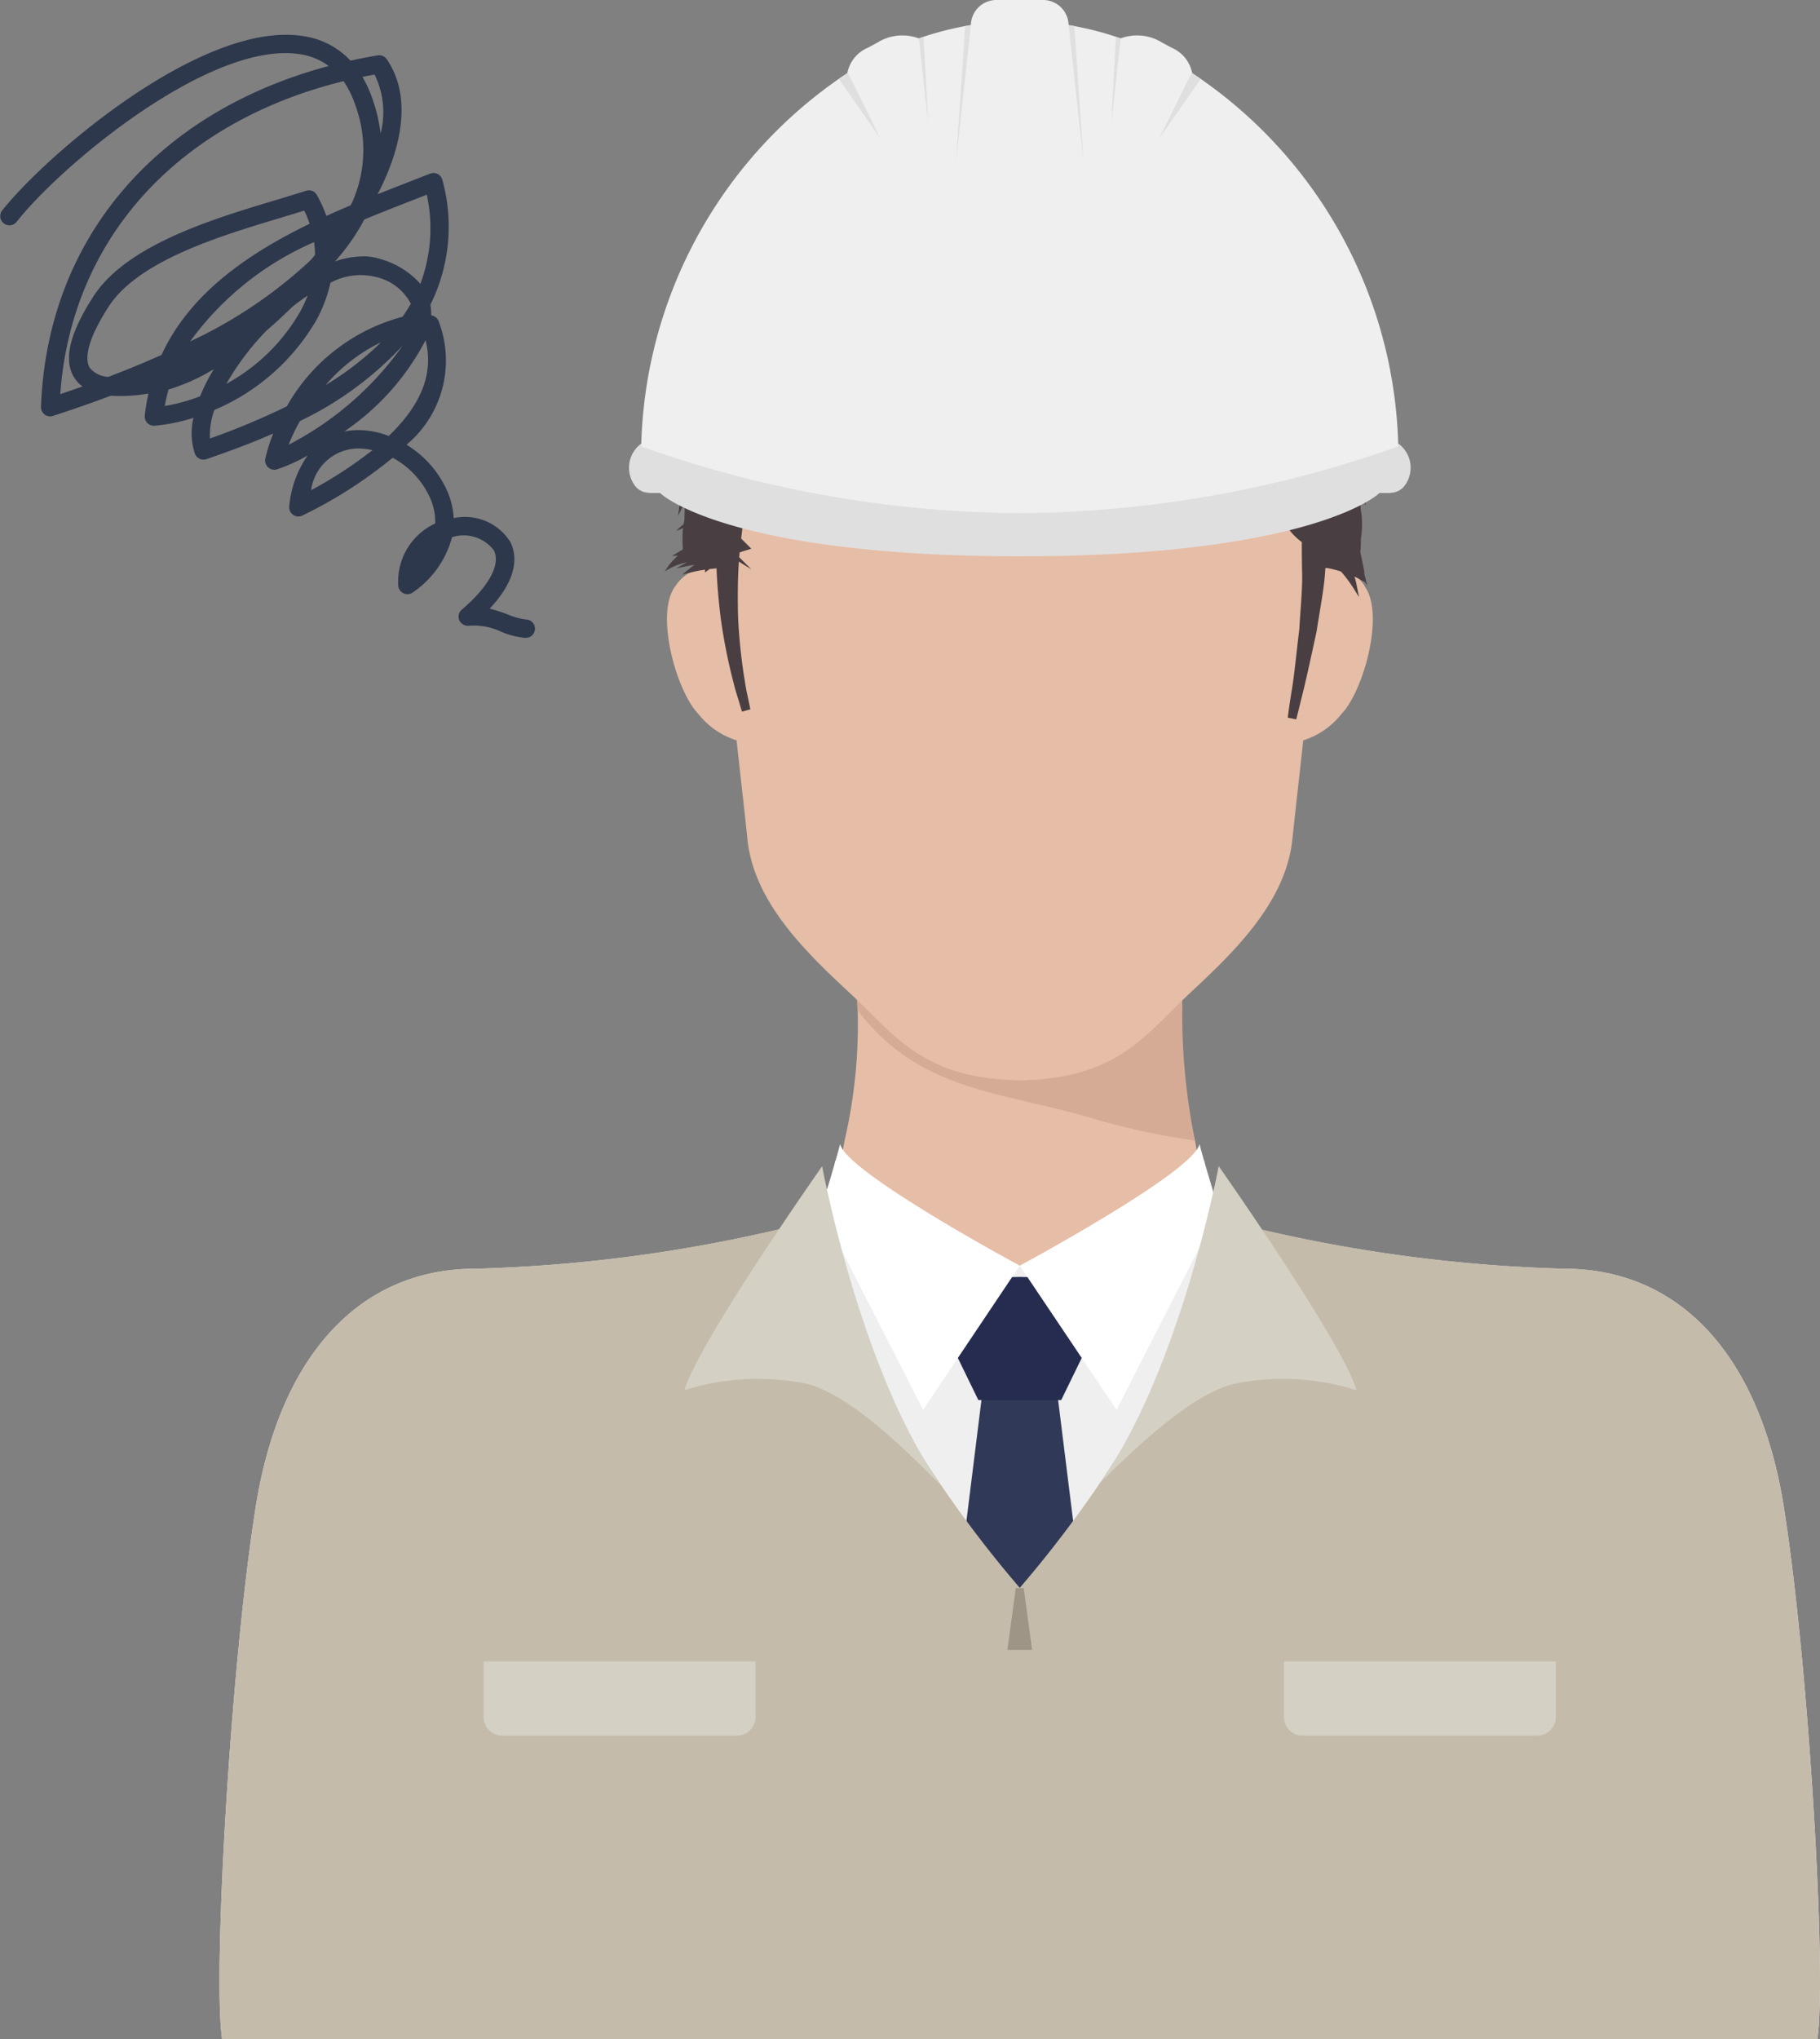 <svg xmlns="http://www.w3.org/2000/svg" xmlns:xlink="http://www.w3.org/1999/xlink" width="67.057" height="75.115" viewBox="0 0 67.057 75.115">
  <rect x="0" y="0" width="67.057" height="75.115" fill="#808080" stroke="none"/>
  <defs>
    <clipPath id="clip-path">
      <rect id="長方形_1559" data-name="長方形 1559" width="19.699" height="22.215" fill="none"/>
    </clipPath>
    <clipPath id="clip-path-2">
      <rect id="長方形_1614" data-name="長方形 1614" width="58.969" height="75.115" fill="none"/>
    </clipPath>
  </defs>
  <g id="case_illust15" transform="translate(-143 -1284.957)">
    <g id="グループ_1764" data-name="グループ 1764" transform="translate(143 1286.238)">
      <g id="グループ_1763" data-name="グループ 1763" clip-path="url(#clip-path)">
        <path id="パス_295" data-name="パス 295" d="M19.36,22.215h-.014a2.978,2.978,0,0,1-.885-.229,2.35,2.35,0,0,0-1.175-.219.352.352,0,0,1-.36-.193.339.339,0,0,1,.089-.4c1-.852,1.442-1.668,1.179-2.187a1.4,1.4,0,0,0-1.539-.481,3.559,3.559,0,0,1-1.441,2.031.339.339,0,0,1-.542-.273A2.354,2.354,0,0,1,16.035,18a2.131,2.131,0,0,0-.167-.892,3.166,3.166,0,0,0-1.4-1.528,16.7,16.7,0,0,1-3.319,2.125.339.339,0,0,1-.491-.342,3.868,3.868,0,0,1,.677-1.868,5.983,5.983,0,0,1-1.13.511.338.338,0,0,1-.428-.4,5.82,5.82,0,0,1,.291-.92c-.98.432-1.862.737-2.458.944a.338.338,0,0,1-.429-.2,2.4,2.4,0,0,1-.053-1.321A6.691,6.691,0,0,1,5.7,14.4a.339.339,0,0,1-.366-.375,7.788,7.788,0,0,1,.135-.811,5.809,5.809,0,0,1-1.384.08q-1.015.382-2.131.744a.331.331,0,0,1-.309-.051.339.339,0,0,1-.135-.283c.228-6.173,4.236-10.853,10.6-12.554A2.334,2.334,0,0,0,11.085.721C7.8.168,2.252,4.8.605,6.9a.339.339,0,0,1-.533-.418C1.658,4.466,7.481-.57,11.2.053a2.958,2.958,0,0,1,1.714.9q.492-.108,1-.194A.334.334,0,0,1,14.248.9c.707,1.024.729,2.447.061,4.115-.113.283-.246.569-.395.857.383-.153.762-.3,1.133-.445l.8-.313a.335.335,0,0,1,.279.014.34.34,0,0,1,.174.22,6.473,6.473,0,0,1-.444,4.6,1.824,1.824,0,0,1,.033.388h0a.338.338,0,0,1,.269.207A4.036,4.036,0,0,1,14.978,15.1,3.811,3.811,0,0,1,16.5,16.855a2.907,2.907,0,0,1,.217.949,1.971,1.971,0,0,1,2.085.877c.215.424.359,1.266-.761,2.457a5.258,5.258,0,0,1,.659.211,2.515,2.515,0,0,0,.68.188.338.338,0,0,1-.015.677m-6.146-6.977a1.765,1.765,0,0,0-1.755,1.537A15.775,15.775,0,0,0,13.724,15.3a2.315,2.315,0,0,0-.51-.061m-2.161-1.013a6.487,6.487,0,0,0-.417.873,11.766,11.766,0,0,0,4.2-3.651,12.535,12.535,0,0,1-3.78,2.778M7.9,13.819a2.649,2.649,0,0,0-.163,1.05,26.974,26.974,0,0,0,2.829-1.182,6.938,6.938,0,0,1,4.264-3.3q.167-.237.307-.484a1.932,1.932,0,0,0-1.3-.984,2.337,2.337,0,0,0-1.661.215,5.244,5.244,0,0,1-.5,1.342A7.9,7.9,0,0,1,7.9,13.819m5.307.742a3.142,3.142,0,0,1,1.114.215c1.216-1.159,1.664-2.327,1.358-3.524a9.188,9.188,0,0,1-3,3.364c.061-.014.124-.023.187-.033a2.73,2.73,0,0,1,.344-.023m-7-1.5c-.055.2-.1.4-.139.612a6.572,6.572,0,0,0,1.3-.356,7.078,7.078,0,0,1,.507-1,7.179,7.179,0,0,1-1.664.749M12.654,1.71c-6.1,1.5-10.021,5.8-10.434,11.527q.417-.141.82-.284a1.216,1.216,0,0,1-.279-.286c-.44-.641-.221-1.628.67-3.016C4.658,7.743,7.816,6.793,10.122,6.1c.416-.126.806-.241,1.153-.355a.338.338,0,0,1,.4.157,4.908,4.908,0,0,1,.35.77c.294-.134.591-.263.886-.388.018-.03.037-.06.054-.089A4.749,4.749,0,0,0,13.094,2.6a3.627,3.627,0,0,0-.44-.9m1.372,9.632A6.3,6.3,0,0,0,12,12.9a10.9,10.9,0,0,0,2.027-1.563M9.816,10.9a9.715,9.715,0,0,0-1.475,1.956,6.983,6.983,0,0,0,2.742-2.7,4.559,4.559,0,0,0,.25-.549c-.188.126-.378.266-.569.419-.31.305-.627.6-.948.872m1.395-4.423c-.279.089-.58.178-.893.274C8.112,7.411,5.093,8.32,4,10.017c-.94,1.464-.83,2.049-.681,2.265a.942.942,0,0,0,.675.318q1.031-.393,1.957-.808C6.989,9.54,9.11,8.077,11.409,6.961a4.227,4.227,0,0,0-.2-.486m.359,1.164a11.108,11.108,0,0,0-4.563,3.656A17.06,17.06,0,0,0,11.44,8.307c.056-.066.112-.132.167-.2a3.365,3.365,0,0,0-.037-.47m1.792.524a2.127,2.127,0,0,1,.7.113,3.055,3.055,0,0,1,1.425.9,5.812,5.812,0,0,0,.238-3.283l-.433.169c-.607.237-1.238.481-1.871.746a7.676,7.676,0,0,1-1.076,1.54,3.215,3.215,0,0,1,1.015-.182m-.006-6.612a4.568,4.568,0,0,1,.378.834,6.009,6.009,0,0,1,.291,1.25A3.14,3.14,0,0,0,13.8,1.464c-.15.029-.3.057-.447.087" transform="translate(0 0)" fill="#2e384c"/>
      </g>
    </g>
    <g id="グループ_1898" data-name="グループ 1898" transform="translate(151.088 1284.957)" clip-path="url(#clip-path-2)">
      <path id="パス_433" data-name="パス 433" d="M57.5,69.029c-.889-5.617-3.858-8.576-7.864-8.576a54.856,54.856,0,0,1-12.122-1.67c-1.335-.532-1.231-1.923-1.483-3.264a18.9,18.9,0,0,1-.3-6.983H23.414a18.886,18.886,0,0,1-.3,6.983c-.253,1.341-.148,2.732-1.484,3.264a54.843,54.843,0,0,1-12.122,1.67c-4.006,0-6.974,2.959-7.864,8.576S.089,85.779.386,88.383H58.759c.3-2.6-.372-13.737-1.262-19.354" transform="translate(-0.087 -13.496)" fill="#e6bda6"/>
      <path id="パス_434" data-name="パス 434" d="M44.983,56.069a23.824,23.824,0,0,1-.455-5.515,10.871,10.871,0,0,1-6,2.567,10.877,10.877,0,0,1-6-2.567c0,.079.017.622.019.708,2.28,3,5.24,2.981,8.593,3.971a27.116,27.116,0,0,0,3.84.836" transform="translate(-9.045 -14.057)" fill="#d6ab96"/>
      <path id="パス_435" data-name="パス 435" d="M57.634,71.965C56.751,66.393,53.8,63.2,49.545,63.2a55.311,55.311,0,0,1-12.038-1.654c-.958-.381-1.081-1.28-1.224-2.32-.013-.094-5.337,3.864-6.8,3.864s-6.786-3.957-6.8-3.864c-.142,1.04-.266,1.939-1.224,2.32A55.3,55.3,0,0,1,9.424,63.2c-4.258,0-7.206,3.2-8.089,8.768C.416,77.756-.222,88.811.072,91.38l.022.2H58.874l.023-.2c.293-2.572-.345-13.627-1.263-19.415" transform="translate(0 -16.467)" fill="#efefef"/>
      <path id="パス_436" data-name="パス 436" d="M43.29,91.991H35.322l2.617-21.062h2.735Z" transform="translate(-9.821 -19.722)" fill="#303958"/>
      <path id="パス_437" data-name="パス 437" d="M42.267,67.862s1.057-2.715-2.415-2.715-2.413,2.715-2.413,2.715l.887,1.821H41.38Z" transform="translate(-10.368 -18.114)" fill="#252c4f"/>
      <path id="パス_438" data-name="パス 438" d="M38.017,62.848S31.585,59.39,31.4,58.366c-.1.429-.708,2.424-.708,2.424l3.764,7.367Z" transform="translate(-8.533 -16.229)" fill="#fff"/>
      <path id="パス_439" data-name="パス 439" d="M40.84,62.848s6.432-3.457,6.622-4.482c.1.429.708,2.424.708,2.424l-3.763,7.367Z" transform="translate(-11.356 -16.229)" fill="#fff"/>
      <path id="パス_440" data-name="パス 440" d="M48.548,23.243a1.52,1.52,0,0,0-1.58-.658c.162-1.619.321-3.314.464-5.01A10.979,10.979,0,0,0,41.655,6.909c-1.675-.795-2.5-.937-5.6-.947h-.412c-3.094.01-3.923.152-5.6.947a10.979,10.979,0,0,0-5.777,10.666c.143,1.7.3,3.392.464,5.01a1.518,1.518,0,0,0-1.579.658c-.775,1.006.04,3.9.851,4.722a2.9,2.9,0,0,0,1.4.963c.175,1.577.32,2.843.4,3.637.238,2.317,2.133,4.148,3.792,5.688,1.6,1.483,2.587,3.075,6.042,3.192v.008l.206,0,.206,0v-.008c3.455-.117,4.444-1.709,6.042-3.192,1.659-1.541,3.553-3.371,3.792-5.688.082-.794.227-2.06.4-3.637a2.9,2.9,0,0,0,1.4-.963c.81-.824,1.625-3.716.851-4.722" transform="translate(-6.352 -1.658)" fill="#e6bda6"/>
      <path id="パス_441" data-name="パス 441" d="M57.634,72.826c-.884-5.572-3.832-8.768-8.089-8.768A55.311,55.311,0,0,1,37.507,62.4a1.806,1.806,0,0,1-.184-.086,42.684,42.684,0,0,1-7.838,13.5,42.714,42.714,0,0,1-7.839-13.5,1.736,1.736,0,0,1-.184.086A55.3,55.3,0,0,1,9.424,64.058c-4.258,0-7.206,3.2-8.089,8.768C.416,78.617-.222,89.673.072,92.241l.022.2H58.874l.023-.2c.293-2.572-.345-13.627-1.263-19.415" transform="translate(0 -17.328)" fill="#c4bbab"/>
      <path id="パス_442" data-name="パス 442" d="M49.833,67.523a8.99,8.99,0,0,1,4.554.227c-.513-1.764-5.08-8.253-5.08-8.253S47.9,67.01,44.931,71.161c.879-.838,3.144-3.172,4.9-3.638" transform="translate(-12.493 -16.543)" fill="#d5d0c4"/>
      <path id="パス_443" data-name="パス 443" d="M28.28,67.523a8.99,8.99,0,0,0-4.554.227C24.239,65.986,28.8,59.5,28.8,59.5s1.411,7.593,4.376,11.743c-.879-.838-3.144-3.252-4.9-3.717" transform="translate(-6.597 -16.543)" fill="#d5d0c4"/>
      <path id="パス_444" data-name="パス 444" d="M64.34,86.815a.685.685,0,0,1-.683.683H55.006a.685.685,0,0,1-.684-.683V84.766H64.34Z" transform="translate(-15.104 -23.569)" fill="#d5d0c4"/>
      <path id="パス_445" data-name="パス 445" d="M23.5,86.815a.685.685,0,0,1-.684.683H14.164a.684.684,0,0,1-.682-.683V84.766H23.5Z" transform="translate(-3.749 -23.569)" fill="#d5d0c4"/>
      <path id="パス_446" data-name="パス 446" d="M41.12,83.3h-.911l.309-2.277h.292Z" transform="translate(-11.18 -22.528)" fill="#9e9587"/>
      <path id="パス_447" data-name="パス 447" d="M48.566,23.5V23.5a1.615,1.615,0,0,0-.072-.3c-.01-.031-.025-.066-.037-.1.035.061.055.1.055.1s-.015-.087-.043-.229h.005l-.007-.013c-.03-.15-.074-.358-.124-.592a1.7,1.7,0,0,0,.02-.233,1.863,1.863,0,0,0,0-.22l0-.014a3.328,3.328,0,0,0,.035-.82c-.009-.1-.024-.2-.041-.292,0-.058,0-.118-.006-.178,0-.04-.011-.079-.016-.119.009-.06.014-.125.019-.193a.132.132,0,0,1,.009.017l.181.342s-.019-.155-.046-.387a4.648,4.648,0,0,0-.171-.793l.1.155s-.017-.123-.04-.307a6.012,6.012,0,0,0-.139-.682c-.009-.03-.019-.061-.027-.091-.009-.064-.023-.128-.038-.193a2.7,2.7,0,0,0-.131-.377c0-.016,0-.032-.006-.05-.014-.227-.079-.52-.13-.824-.025-.1-.052-.2-.08-.3a2.058,2.058,0,0,0-.027-.675c-.007-.022-.016-.044-.022-.066a2.478,2.478,0,0,1,.24.256,1.989,1.989,0,0,1,.181.249c.043.063.066.1.066.1l-.03-.115a2.056,2.056,0,0,0-.095-.3c-.007-.019-.016-.04-.023-.061l.642.251-1.114-1.652c.038.03.079.058.113.088a1.487,1.487,0,0,1,.21.218l.07.094-.037-.113a1.587,1.587,0,0,0-.133-.289,2.508,2.508,0,0,0-.37-.479c.1-.024.2-.043.294-.056l.24-.042c.037.014.077.027.11.04a3.03,3.03,0,0,1,.336.152l.129.064-.075-.121a3.365,3.365,0,0,0-.214-.32,4.657,4.657,0,0,0-.856-.868,5.075,5.075,0,0,0-.425-.279.766.766,0,0,0-.03-.129l.235-.1s-.136-.061-.331-.154l.108-.045-.257-.4c-.031-.144-.068-.3-.111-.463.04-.032.082-.064.119-.091.183-.134.32-.212.32-.212s-.151-.035-.39-.064l-.153-.014c-.092-.318-.2-.653-.322-.981q-.077-.2-.16-.393c.068-.228.113-.369.113-.369s-.055.113-.142.3A12.116,12.116,0,0,0,45.428,8.5c-.049-.089-.1-.168-.144-.242v0c-.069-.11-.133-.2-.178-.277l-.123-.195s.018.082.053.225.089.344.126.592l0,.019a2.962,2.962,0,0,0-.381-.508c-.1-.108-.206-.183-.269-.241l-.1-.087.074.114c.043.074.118.169.183.3a2.708,2.708,0,0,1,.255.817L44.31,7.879c0-.092,0-.18.006-.263,0-.1,0-.194.011-.278l-.074.03c-.017.074-.032.151-.043.238,0,.021-.009.045-.014.066l-.125-.234q-.488.184-1.02.347c.007.048.016.1.024.149l-.108-.123a25.468,25.468,0,0,1-7.169.964,24.669,24.669,0,0,1-7.806-1.167c-.2.156-.406.323-.611.5.061-.089.122-.174.18-.251q.138-.18.258-.312c-.03-.009-.057-.02-.085-.031-.085.07-.18.153-.278.248a10.481,10.481,0,0,0-1.013,1.144,8.165,8.165,0,0,0-.79.8,6.048,6.048,0,0,0-.847,1.28,4.778,4.778,0,0,0-.423,1.351c-.016.105-.035.206-.043.3,0,.048,0,.091-.006.136a2.04,2.04,0,0,1-.114-.276c-.048-.158-.071-.271-.071-.271s-.034.107-.071.279a1.938,1.938,0,0,0-.017.674,1.538,1.538,0,0,0,.152.429q-.113.142-.213.29a4.53,4.53,0,0,0-.456.908,4.473,4.473,0,0,0-.211.828,4.362,4.362,0,0,0-.053.585c0,.139,0,.219,0,.219s.028-.074.08-.2a3.642,3.642,0,0,1,.2-.416,3.544,3.544,0,0,0-.152.908,1.144,1.144,0,0,0,.009.245c-.054.134-.1.274-.149.415a5.584,5.584,0,0,0-.188.993c-.018.134-.014.248-.02.326,0,.044,0,.076,0,.1l-.078.064.077-.04v0l.191-.1-.073.308.134-.014c-.006.094-.011.186-.014.269-.012.386-.01.64-.01.64s.08-.17.214-.427c-.005.036-.008.072-.012.109,0,.072-.005.145-.007.218a6.23,6.23,0,0,0-.209.772c-.03.126-.035.238-.048.311s-.015.117-.015.117l.053-.105c.037-.067.075-.165.144-.273.015-.028.034-.058.053-.088-.008.271-.015.492-.019.618-.009.051-.018.1-.027.156-.02.017-.043.034-.061.05a2.577,2.577,0,0,0-.218.212s.1-.053.256-.113c0,.022-.006.044-.01.066a5.058,5.058,0,0,0,.005.717l-.4.242.216-.01a2.227,2.227,0,0,0-.3.313,1.841,1.841,0,0,0-.135.193l-.048.073.075-.045a1.688,1.688,0,0,1,.2-.11,2.1,2.1,0,0,1,.541-.178c-.03.017-.063.033-.091.05l-.305.17.343-.07c.1-.023.214-.043.336-.061a2.445,2.445,0,0,0-.2.153l-.255.206.316-.077a4.192,4.192,0,0,1,.523-.1l0,.1.173-.126.25-.024c.022.567.078,1.224.16,1.876a20.445,20.445,0,0,0,.473,2.357c.074.318.17.576.22.759s.088.286.088.286l.306-.087s-.021-.1-.06-.288-.1-.441-.146-.759a20.1,20.1,0,0,1-.246-2.325c-.022-.739-.012-1.475.028-2.068l.459.284-.445-.445c0-.031.005-.064.008-.095s0-.053.005-.08c.058-.022.113-.041.164-.056.162-.049.268-.083.268-.083l-.375-.375c.008-.058.016-.113.02-.162.022-.182.035-.286.035-.286l-.191-.019-.04-.1a.9.9,0,0,0,.135-.253.66.66,0,0,0,.038-.17.635.635,0,0,1-.113-.032,1.8,1.8,0,0,0,.1-.261,1.108,1.108,0,0,0,.04-.175V20.4l.521-.523-.5-.249c.005-.011.01-.021.014-.031l.666-.851-.64-.256.136-.044-.375-.126h0c-.021-.019-.043-.038-.064-.058l.174-.043s-.043-.045-.1-.119c.01-.012.02-.026.03-.039.08.009.155.016.219.017a2.179,2.179,0,0,0,.225-.006l.083-.005-.058-.059a1.778,1.778,0,0,1-.146-.157c-.025-.029-.05-.062-.075-.1.035-.04.07-.082.1-.116s.048-.053.072-.08c.093,0,.174-.011.228-.013l.1-.009s-.032-.02-.086-.057c-.03-.022-.067-.045-.108-.073l.1-.108-.119-.059c.082-.007.154-.022.2-.029l.088-.016-.074-.051c-.044-.035-.111-.074-.183-.139a2.474,2.474,0,0,1-.417-.455l.025-.019.081-.019-.025-.026c.022-.016.044-.031.064-.047l.041,0a1.928,1.928,0,0,0,.247,0l.09,0-.069-.061c-.025-.025-.058-.054-.1-.088.121-.085.231-.144.3-.192l.126-.077-.334-.335c.066-.025.108-.043.108-.043s-.065-.044-.15-.116c.086-.076.17-.149.245-.213.237-.206.4-.342.4-.342l-.356-.238.015,0s-.03-.047-.073-.12l.3-.043s-.014-.044-.038-.12c-.007-.021-.014-.045-.024-.07.111-.053.214-.089.293-.12l.074.041.022-.079.12-.046-.025-.039a.816.816,0,0,0,.121,0l.1-.011-.085-.056a.867.867,0,0,1-.151-.139q.045-.158.107-.367c.037-.115.071-.243.1-.379.082.042.16.08.23.108a2.244,2.244,0,0,0,.238.084l.09.028s-.019-.03-.047-.082a2.163,2.163,0,0,1-.11-.212c-.027-.058-.053-.123-.079-.193a1.114,1.114,0,0,0,.2.047.858.858,0,0,0,.19.014.692.692,0,0,0,.143-.009l.118-.021-.108-.047a.582.582,0,0,1-.113-.064.786.786,0,0,1-.129-.1,1.159,1.159,0,0,1-.261-.373,1.706,1.706,0,0,0,.511.189,1.209,1.209,0,0,0,.3.023l.108-.007-.089-.059a1.048,1.048,0,0,1-.2-.177,1.174,1.174,0,0,1-.131-.176c0-.03.007-.062.011-.1a3.168,3.168,0,0,0,.3.182l.257.136s-.021-.1-.051-.259l.635.245s.024-.094.066-.258c.017-.061.037-.134.056-.214a1.869,1.869,0,0,0,.4.117,1.382,1.382,0,0,0,.245.025l.09,0s-.025-.025-.063-.066a1.158,1.158,0,0,1-.144-.175.516.516,0,0,1-.035-.053,1.761,1.761,0,0,0,.311.083c.186.035.309.059.309.059l-.167-.264c-.005-.006-.009-.017-.014-.023l.672.047-.008-.216h.4l.183.113-.022-.113h.269c.017.006.032.016.049.022a1.371,1.371,0,0,0,.256.072l.093.019-.058-.078a1.5,1.5,0,0,1-.123-.187h.067s0-.032,0-.086l.032-.03.144-.017a1.8,1.8,0,0,0,.411.21l.1.035-.058-.09a1.368,1.368,0,0,1-.113-.195l.169-.02s0-.017-.008-.04l.058-.009a1.447,1.447,0,0,0,.1.123,1.029,1.029,0,0,0,.17.174l.067.057s0-.032-.007-.089a.941.941,0,0,1,.005-.222c0-.026.008-.056.012-.084l.038,0c.017.011.027.019.027.019l0-.021.183-.017.023.032-.005.009.015,0a1.1,1.1,0,0,0,.251.251.788.788,0,0,0,.215.124l.08.035s-.013-.03-.032-.084a.658.658,0,0,1-.052-.209.15.15,0,0,1,0-.018l.066.014c.084.212.136.347.136.347l.181-.1c.017.03.035.062.053.089a1.474,1.474,0,0,0,.182.253l.074.087s0-.043-.01-.116a1.269,1.269,0,0,1-.005-.29,1.688,1.688,0,0,1,.014-.191l.111-.06s-.018-.025-.048-.07c.024.014.048.025.07.035l-.017.061.245.016.019.006,0-.005.041,0c.071.061.141.1.184.136l.082.056-.026-.1c0-.017-.011-.04-.015-.058l.035-.013.158.434s.083-.234.194-.56l.045-.017c.065.046.113.079.144.1-.013.066-.02.127-.028.17l-.013.1.451-.025,0,.006,0-.006.226-.013s-.005-.027-.015-.075a1.658,1.658,0,0,1-.035-.2c-.005-.039-.009-.082-.012-.125l.342.131.053.089c-.017.126-.03.2-.03.2H38.1c0,.039,0,.074.005.1l0,.086.061-.059c.029-.032.074-.076.121-.13h.159s-.009-.062-.026-.169l.005-.008.026-.021-.005.046h.778c0,.052,0,.1,0,.145-.008.186-.016.31-.016.31l.24-.2a2.1,2.1,0,0,0,.261-.253h.159c0,.024,0,.05,0,.072a2.119,2.119,0,0,1-.01.248c0,.061-.006.1-.006.1l.068-.066c.029-.031.074-.073.121-.123l.153-.051a1.246,1.246,0,0,1-.027.139l-.048.227.594.042c0,.027-.01.054-.013.076-.009.063-.014.1-.014.1l.074-.064c.029-.027.069-.06.112-.1l1.064.076-.024-.269.051,0c0,.008,0,.017.005.026a1.869,1.869,0,0,1,.039.321l.007.126s.021-.04.059-.111A.343.343,0,0,1,42.1,12a1.288,1.288,0,0,1,.014.3c-.009.182-.015.3-.015.3s.1-.077.239-.193a1.791,1.791,0,0,0,.3-.3v.009c.048.26.054.487.074.638s.022.24.022.24l.9-.206c-.029.161-.047.268-.047.268l.793-.379.3-.168-.1.315c-.152.154-.277.27-.277.27s.26.092.58.191c-.04.206-.046.384-.064.508s-.021.211-.021.211h.161c-.176.113-.313.19-.313.19s.235.134.537.271l.084.593.443-.19c.084-.04.178-.077.279-.114l.031.008-.165.206c-.281.22-.6.44-.6.44s.067.038.175.094l-.1.124.1.038a2.512,2.512,0,0,1,.275.111,3.574,3.574,0,0,1,.321.167c-.254.235-.507.453-.507.453s.241.08.547.172l-.662.661s.14.069.351.178l-.362.544.108.032a3.057,3.057,0,0,1,.3.1l.1.042c-.048.041-.1.081-.144.121s-.076.062-.111.088l-.107.061c-.137.077-.243.129-.243.129s.094.048.253.121l.132.058c.048.016.1.027.152.043.094.023.2.051.306.071l-.438.656.125.039c.077.027.2.059.328.111.038.013.079.03.118.045-.1.086-.178.147-.178.147a4.293,4.293,0,0,0,.334.349l-.256.257.091.04c.056.027.147.06.242.114.03.015.065.035.1.053-.2.209-.393.4-.393.4s.156.086.366.192a1.581,1.581,0,0,1-.149.066,1.766,1.766,0,0,1-.547.1,1.51,1.51,0,0,1-.2-.009l-.078-.006s.017.024.042.065a1.888,1.888,0,0,0,.124.173,2.271,2.271,0,0,0,.419.4c0,.1,0,.464.008.979.03.606-.051,1.417-.1,2.232-.1.812-.175,1.629-.276,2.238s-.149,1.017-.149,1.017l.312.065s.1-.4.248-1,.321-1.414.5-2.228c.126-.823.289-1.646.32-2.278,0-.023.005-.043.006-.066l.052-.008a4.98,4.98,0,0,1,.523.131,5,5,0,0,1,.456.609l.208.333s-.03-.154-.077-.387a2.6,2.6,0,0,0-.09-.366c.065.03.126.058.18.087a2,2,0,0,1,.21.122l.01.006.01.019.06.1s-.006-.032-.017-.087l.017.01-.021-.03M23.4,18.062l-.134.562-.2.168.03-.078c.03-.073.06-.179.118-.3a4.091,4.091,0,0,1,.194-.393l-.007.04m.448-1.919c-.026.038-.057.082-.09.134.029-.053.058-.105.091-.159v.025" transform="translate(-6.313 -2.04)" fill="#493e41"/>
      <path id="パス_448" data-name="パス 448" d="M49.243,22.628c-.31-.154-8.724,1.247-13.947,1.247s-13.637-1.4-13.947-1.247a1.106,1.106,0,0,0-.181,1.614c.25.239.482.205.875.206.463.435,3.5,2.332,13.253,2.332s12.79-1.9,13.253-2.332c.392,0,.625.032.875-.206a1.1,1.1,0,0,0-.18-1.614" transform="translate(-5.811 -6.289)" fill="#e0dfdf"/>
      <path id="パス_449" data-name="パス 449" d="M41.821,2.692a1.275,1.275,0,0,0-.766-.938l-.344-.187a1.737,1.737,0,0,0-1.523-.153A11.527,11.527,0,0,0,37.269.923.943.943,0,0,0,36.363,0H34.574a.942.942,0,0,0-.906.923,11.545,11.545,0,0,0-1.919.491,1.735,1.735,0,0,0-1.522.153l-.344.187a1.273,1.273,0,0,0-.766.938,16.957,16.957,0,0,0-7.595,13.753A42.264,42.264,0,0,0,35.469,18.9a42.271,42.271,0,0,0,13.947-2.459A16.959,16.959,0,0,0,41.821,2.692" transform="translate(-5.985)" fill="#efefef"/>
      <path id="パス_450" data-name="パス 450" d="M45.506,5.12l.349-3.182c-.058-.02-.117-.038-.175-.057Z" transform="translate(-12.653 -0.523)" fill="#e0dfdf"/>
      <path id="パス_451" data-name="パス 451" d="M49.487,3.93c-.105-.071-.212-.142-.319-.209,0-.013,0-.027-.005-.04L47.949,6.127Z" transform="translate(-13.332 -1.023)" fill="#e0dfdf"/>
      <path id="パス_452" data-name="パス 452" d="M43.545,1.319c-.071-.013-.14-.027-.211-.04l.552,5.079Z" transform="translate(-12.049 -0.356)" fill="#e0dfdf"/>
      <path id="パス_453" data-name="パス 453" d="M35.866,1.881c-.058.019-.118.036-.175.057L36.04,5.12Z" transform="translate(-9.924 -0.523)" fill="#e0dfdf"/>
      <path id="パス_454" data-name="パス 454" d="M37.582,6.358l.552-5.078c-.071.012-.142.027-.211.04Z" transform="translate(-10.45 -0.356)" fill="#e0dfdf"/>
      <path id="パス_455" data-name="パス 455" d="M33.138,6.127,31.924,3.68a.37.37,0,0,0,0,.04c-.108.068-.213.139-.32.21Z" transform="translate(-8.786 -1.023)" fill="#e0dfdf"/>
    </g>
  </g>
</svg>
